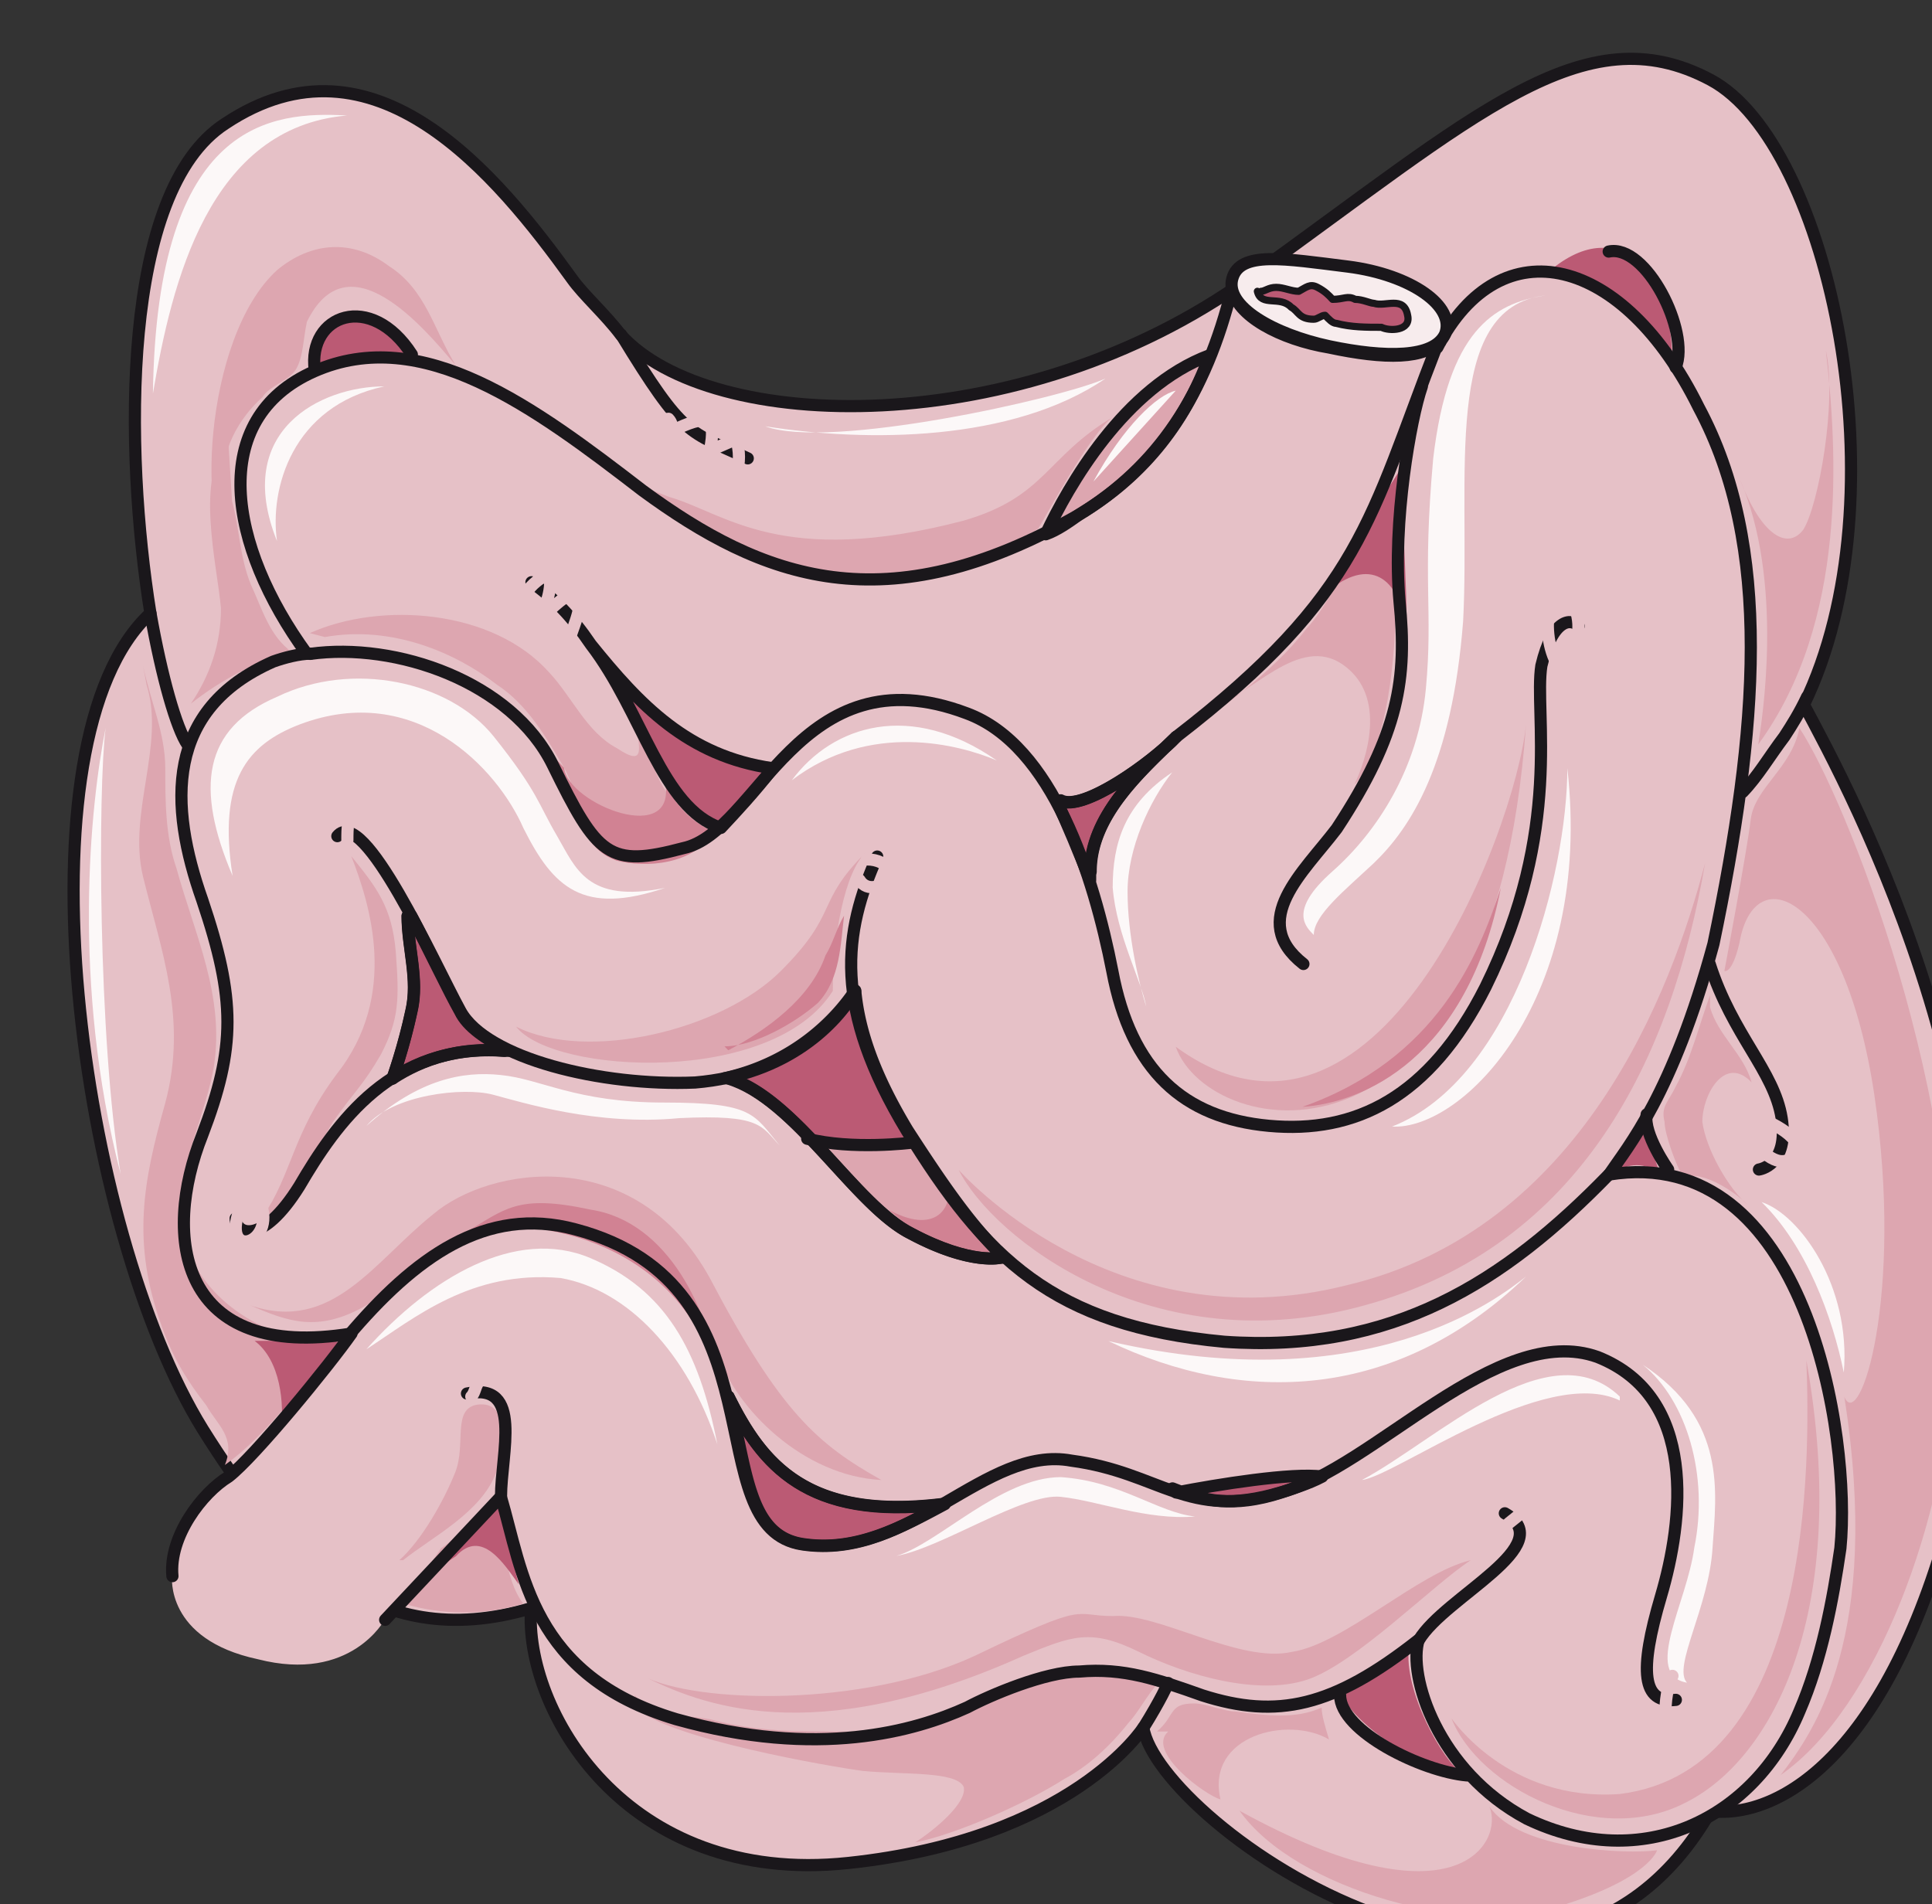 <svg xmlns="http://www.w3.org/2000/svg" version="1.0" viewBox="0 0 215.66 212.561"><rect x="0" y="0" width="215.66" height="212.561" fill="#333333" stroke="none"/><defs><clipPath clipPathUnits="userSpaceOnUse" id="a"><path d="M6.796 5.197h215.39v212.671H6.795z"/></clipPath></defs><path clip-path="url(#a)" d="M59.244 179.491c-.84 11.113 10.414 31.101 35.419 28.443 25.004-2.658 32.92-15.11 32.92-15.11 1.659 10.673 44.992 41.314 63.321 9.333 7.916.88 20.428-6.655 27.504-35.538 9.574-39.096-12.093-78.652-17.09-87.987 11.253-23.106 2.918-62.642-10.414-69.757-14.171-7.556-26.244 3.997-51.668 22.226-25.405 18.21-59.984 17.33-69.998 6.216-1.659-2.218-4.157-4.437-5.417-6.216-8.335-11.553-22.086-28.443-38.736-17.33C13.412 21.328 13.832 50.21 16.75 68.42c-15.43 14.21-7.915 68.878 5.836 91.084 8.335 13.332 18.749 25.325 36.658 19.988z" fill="#e6c1c7" fill-rule="evenodd"/><path clip-path="url(#a)" d="M59.284 179.531c-.84 11.113 10.414 31.101 35.419 28.443 25.004-2.658 32.92-15.11 32.92-15.11 1.659 10.673 44.992 41.314 63.321 9.333 7.915.88 20.428-6.656 27.504-35.538 9.574-39.096-12.093-78.652-17.09-87.987 0 0 0 0 0 0 11.253-23.106 2.918-62.642-10.414-69.757-14.171-7.556-26.244 3.997-51.668 22.226-25.405 18.21-59.984 17.33-69.998 6.216-1.659-2.218-4.157-4.437-5.417-6.216-8.335-11.553-22.086-28.443-38.736-17.33C13.452 21.368 13.872 50.25 16.79 68.46c-15.43 14.21-7.915 68.878 5.836 91.084 8.335 13.332 18.749 25.325 36.658 19.988" fill="none" stroke="#1a171b" stroke-width="1.359" stroke-linecap="round" stroke-linejoin="round"/><path d="M179.571 131.08c2.079-3.098 7.076-8.874 11.653-25.744 4.997-23.965 6.676-44.393-1.659-59.924-8.335-16.87-22.067-20.427-29.162-6.655 0-.44.42-.44.42-.9-1.66 2.239-6.237 2.239-12.493.9-5.417-.9-10.414-3.558-10.833-6.656-2.919 11.972-8.335 19.967-17.07 25.304-21.667 12.413-35.399 7.096-48.73-2.678-12.093-9.315-24.586-18.629-36.658-13.312-12.073 5.337-9.574 19.528-.84 31.52h.42c-1.24 0-2.918.44-4.157.88-12.093 5.337-11.673 15.99-7.916 26.644 3.738 11.093 3.738 16.41 0 26.184-4.597 11.533-2.498 25.305 16.65 22.187-2.498 3.558-10.833 13.771-13.731 15.99-2.919 1.779-6.676 6.656-6.257 11.093 0 0-.84 7.096 9.575 9.315 10.413 2.678 14.171-4.438 14.171-4.438 3.338-3.537 12.073-12.872 12.912-13.751 2.499 8.435 3.338 19.968 19.568 24.845 15.83 4.437 26.664 1.339 32.5-1.32 2.5-1.339 8.735-3.997 12.493-3.997 4.997-.44 8.735.88 13.752 2.658 8.315 2.659 14.57 1.34 24.145-6.216-1.24 3.998 2.079 14.651 12.073 19.988 12.912 6.196 25.424 0 30.421-11.993 2.499-5.776 3.738-12.432 4.578-18.209 1.239-12.412-3.758-45.272-25.825-41.714z" fill="#e6c1c7" fill-rule="evenodd"/><path d="M111.652 140.355s-3.338.88-9.994-2.678c-6.236-3.099-12.872-15.111-20.367-17.35h-.42c7.915-1.779 12.472-6.676 14.551-9.794.42 4.457 2.079 9.354 5.837 15.59 3.737 5.777 7.055 10.674 10.793 14.232h-.4zm-6.636 27.523c-14.99 1.78-19.988-4.437-23.745-12.012 2.098 8.015 2.098 15.57 8.335 16.47 5.836.879 10.833-1.78 15.81-4.458h-.4zm-59.564-65.66c0 3.558 1.26 7.096.42 10.634a66.044 66.044 0 0 1-2.099 7.515c3.358-2.199 7.536-3.538 12.553-3.098h.4c-2.499-1.32-4.578-2.638-5.417-4.417-1.26-2.22-3.338-6.636-5.437-10.634h-.42zm76.194-4.877c0-6.216 5.437-11.113 9.594-15.11-2.498 2.678-10.413 8.454-12.932 7.115h-.42c1.26 2.658 2.519 5.776 3.758 8.874v-.879zm-41.215-4.957c1.66-1.779 3.738-3.998 5.797-6.656-9.514-1.34-14.911-7.136-20.308-13.812 5.817 7.576 7.875 18.25 14.511 20.468z" fill="#bb5a74" fill-rule="evenodd"/><path d="M134.998 39.616c-9.554 3.558-15.81 14.671-18.309 19.988 1.26-.44 2.499-1.32 3.758-2.219 6.656-3.997 11.653-9.774 14.551-17.769z" fill="#dda6b0" fill-rule="evenodd"/><path d="M147.55 164.8c-3.337-.46-11.692.88-16.29 1.779l-.42-.46c3.359 1.34 6.697 2.219 12.133.46 1.24-.46 2.919-.9 4.578-1.779z" fill="#bb5a74" fill-rule="evenodd"/><path d="M131.24 116.85c3.758 10.633 35.359 16.39 39.097-35.9-1.24 11.974-16.63 52.29-39.097 35.9zm-73.635-2.24c4.178 5.317 28.703 6.637 35.359-3.997 0-5.757 1.259-13.292 3.737-15.51-5.816 5.776-2.898 6.655-9.554 13.311-6.656 6.636-21.627 10.174-29.542 6.197zm104.417 77.214c2.918 7.555 16.27 14.65 26.284 9.334 9.574-4.877 18.329-21.307 13.332-49.29.42 11.113.84 45.732-20.848 48.41-12.512.88-18.768-8.454-18.768-8.454zm-47.792-6.976c5.417-2.219 7.496-3.098 12.913-.44 5.397 2.679 13.312 4.897 18.729 3.118 5.416-1.779 14.151-10.673 18.308-13.352-5.816 1.34-14.15 9.355-19.967 10.234-5.837 1.34-14.991-4.437-19.988-3.997-4.578 0-2.499-1.78-15.41 4.437-12.493 5.796-31.222 5.337-37.058 2.239 6.256 3.098 18.748 8.435 42.474-2.239z" fill="#dda6b0" fill-rule="evenodd"/><path d="M107.015 130.6c3.758 7.536 21.667 21.748 45.413 15.092 24.165-6.656 34.159-27.544 37.897-49.31-3.738 14.231-13.732 40.875-39.976 47.091-26.244 6.656-43.334-12.872-43.334-12.872zm-79.072 15.132c4.178 1.779 7.516 3.098 12.932 0 5.417-3.538 11.253-11.074 21.667-9.295 10.414 2.219 15.43 8.855 17.51 14.611 2.078 6.217 9.594 13.732 18.328 14.172-7.075-3.978-11.253-7.516-19.168-22.586-8.335-15.071-24.585-12.413-30.841-7.096-6.656 5.317-11.253 13.292-20.428 10.194zm9.614-25.785c-4.937 6.636-4.937 11.074-8.255 15.93 3.318-.879 5.377-6.635 7.855-10.613 2.479-3.538 3.298-3.997 5.357-7.535 2.059-3.978 2.059-6.197 1.66-11.513-.42-4.877-2.06-7.076-4.958-10.634 2.059 5.317 5.357 15.51-1.659 24.365zm-1.299-48.83c7.515-1.34 14.611 1.759 19.208 5.317 3.358 2.198 5.437 5.756 7.516 9.294 1.679 3.098 2.099 7.975 5.856 9.294 2.499.88 9.614-.44 10.434-3.098-2.079-.88-3.338-1.779-4.577-3.098-2.099-2.658-2.099-5.756-3.758-8.415.4 3.098 1.24 5.317-2.099 3.098-3.338-1.759-5.017-5.756-7.515-8.415-6.276-7.075-18.789-7.975-26.744-4.417zm75.394 69.238h.4c-3.318-3.538-6.636-7.516-9.534-12.373-3.318 0-7.056 0-12.453-.899 4.158 3.998 7.896 8.855 11.633 10.614 6.636 3.537 9.954 2.658 9.954 2.658z" fill="#dda6b0" fill-rule="evenodd"/><path d="M172.495 32.98c-5.836.9-10.833 3.998-12.512 18.189-1.24 13.752 0 16.85-.82 25.724-.839 8.875-5.436 15.97-10.433 20.388-5.017 4.437-2.918 6.216-2.079 7.096 0-2.199 3.338-4.877 6.656-7.975 4.178-3.998 8.775-11.094 10.014-27.044.84-15.97-2.498-35.039 9.174-36.378zm2.459 52.768c0 11.573-5.837 34.679-19.568 40.016 7.915.44 22.466-14.232 19.568-40.016zM42.894 43.134c-7.016 0-16.95 4.877-11.973 17.27-.84-5.757 1.64-15.051 11.973-17.27zM25.964 97.78c-4.177-9.793-3.338-16.45 4.997-20.007 8.315-4.018 19.149-1.78 24.146 4.437 4.977 6.236 4.977 7.556 7.075 11.113 2.08 3.558 3.318 7.576 12.053 5.797-9.154 3.098-12.472 0-15.81-6.676-2.919-6.676-12.073-16.45-24.965-11.573-5.837 2.239-9.175 6.236-7.496 16.91zm62.422-10.673c4.578-6.196 13.312-8.874 22.867-2.218-4.158-1.76-14.132-4.438-22.867 2.218zm-47.491 38.597c5.837-5.257 10.814-6.136 14.971-5.697 4.577.44 8.315 3.078 18.29 3.078 9.973 0 9.973 1.3 12.871 4.797-2.058-2.178-2.058-3.497-11.213-3.058-9.134.88-17.45-1.739-20.787-2.618-3.318-.88-11.214 0-14.132 3.498zm21.687 16.97c7.496 1.319 14.171 8.394 17.49 18.548-2.08-10.593-5.817-17.23-14.152-20.767-8.335-3.538-17.93 2.219-25.025 10.174 5.437-3.538 11.673-8.835 21.687-7.955zm118.228 13.671c-8.335-3.997-25.024 8.435-28.782 8.875 8.355-4.437 20.867-16.87 28.782-9.314zm-80.75 17.35c4.597-1.32 11.672-8.795 18.348-8.795 6.656.44 10.834 3.958 14.991 4.397-5.417.44-10.833-1.759-14.99-2.198-4.178-.44-13.333 5.716-18.35 6.596zm83.309-21.347c4.937 3.997 7.395 12.432 5.756 20.427-.82 6.197-5.756 14.192-.82 15.071-1.638-1.759 2.46-8.415 2.86-15.07.419-6.217 1.638-14.212-7.796-20.428z" fill="#fcf8f8" fill-rule="evenodd"/><path d="M130.361 83.15c5.417-3.578 11.673-8.016 15.43-12.913 2.5-2.678 4.158-6.696 5.817-9.814 1.68-2.658 3.758-5.336 4.577-8.015-.82 4.917-.82 9.814-.4 15.151 0 5.337-.839 16.03-4.597 20.028 1.26-2.658 3.758-9.794-1.239-13.352s-10.414 3.558-14.99 4.897z" fill="#dda6b0" fill-rule="evenodd"/><path d="M123.725 149.71c14.99 7.195 32.06 6.755 46.612-7.196-2.898 2.258-17.47 13.951-46.612 7.195z" fill="#fcf8f8" fill-rule="evenodd"/><path d="M44.573 174.174c2.498-2.218 4.997-6.676 6.236-9.794 1.26-3.118-.4-7.135 2.499-7.575 3.737-.46 2.918 4.897 2.078 7.575-1.659 4.458-7.055 7.136-10.393 9.794z" fill="#dda6b0" fill-rule="evenodd"/><path d="M61.283 83.91c2.918 3.597 2.498 10.353 7.495 12.152 3.338.88 8.735.44 10.814-3.158-2.479-1.34-4.158-2.699-5.397-5.837 1.659 7.636-10.813 2.699-11.233-1.359zm19.588 32.9c3.338 0 7.935-2.64 10.434-4.858 2.518-2.658 2.518-6.636 2.918-9.734-.82 1.34-1.24 3.098-2.079 4.437-1.659 4.857-6.676 8.395-10.853 10.594zm18.389 18.268c4.557 4.038 9.094 5.837 10.733 4.937 2.06-.44-4.117-7.655-4.117-7.655.4 2.718-1.66 5.416-6.616 2.718zm-47.491 2.619c6.256-2.22 23.725 0 28.302 16.01-.819-7.116-5.396-17.35-14.151-18.669-8.315-1.799-9.554 0-14.151 2.659zm93.623-14.132c6.696-.44 18.389-5.337 22.146-24.465-2.498 7.575-7.095 19.128-22.146 24.465z" fill="#d18293" fill-rule="evenodd"/><path d="M146.671 67.48c5.037-5.318 8.795-3.998 10.054 1.318.82 5.757-.42-16.39-.42-16.39zM35.059 41.775c0-4.038 1.259-7.196 4.977-6.736 2.918 0 4.577 2.698 6.216 5.396-3.298-1.359-6.216.9-9.534.44zm137.436-11.114c8.335-7.515 14.152.44 14.152 9.275-2.479-3.958-7.076-7.056-10.394-9.275zm11.234 94.583c.42 1.799.82 4.058 1.639 5.837-1.64-1.34-3.698-1.34-5.357 0zm-34.179 63.582c1.658 3.977 9.554 8.854 13.271 8.854-2.478-2.198-6.636-10.194-5.376-14.63-1.26 1.338-2.919 2.677-4.578 3.557z" fill="#bb5a74" fill-rule="evenodd"/><path d="M200.858 81.27c5.017 7.556 18.809 41.336 17.15 71.557-.84 16.45-8.375 37.777-19.248 45.333 3.777-4.877 11.293-15.55 7.115-42.215 1.68 3.998 6.696-11.113 3.338-33.779-3.338-22.227-13.372-26.664-15.05-16.89-.84 3.558-1.68 3.118-1.68 3.118s2.519-13.332 2.939-16.89c.42-3.557 4.597-5.776 5.436-10.233z" fill="#dda6b0" fill-rule="evenodd"/><path d="M190.884 111.093c-1.279 3.538-2.118 7.075-3.817 10.174-.84 1.778-1.7 2.218-1.26 3.977 0 1.32 1.26 4.857 2.1 6.196 2.118-.9 5.936 1.76 7.195 3.078-2.119-1.758-4.657-6.176-5.077-9.274 0-3.098 2.538-7.515 5.496-4.417-.839-3.098-3.797-5.297-4.637-8.395zM45.053 179.012c4.177 1.319 9.194 1.319 13.352 0-2.08-2.639-2.499-8.375-2.499-11.474-2.498.9-4.577 3.978-6.676 5.297z" fill="#dda6b0" fill-rule="evenodd"/><path d="M46.732 176.453c2.498-2.718 5.816-7.675 8.714-8.595 1.24 3.178 1.66 6.336 2.479 9.035-1.64-2.259-4.138-6.316-7.036-3.158z" fill="#bb5a74" fill-rule="evenodd"/><path d="M70.877 189.265c1.679 2.219 5.837 2.219 8.355 2.659 3.318.9 7.076 1.339 10.833 1.339 4.997 0 9.994.44 15.011-1.34 6.656-2.218 17.51-8.874 24.166-3.977-1.24 1.32-2.08 3.098-3.318 4.437-2.1 2.659-4.598 4.877-7.096 6.197-4.177 2.678-12.093 6.216-16.67 7.095 2.079-1.319 5.837-4.417 5.417-6.196-.84-1.779-6.676-1.34-11.253-1.779-3.338-.44-21.687-3.558-25.445-7.096zm67.479 12.872c6.256 8.855 25.805 14.172 35.798 10.634 9.994-3.098 10.814-6.216 10.814-6.216-3.318.46-15.39 0-18.709-4.877 1.66 3.997-3.757 13.751-27.903.46zm-9.214-8.834c2.098-1.8 1.259-3.138 4.177-3.138 1.26 0 3.338.9 4.597.9 3.338.439 6.676.899 9.615-.44 0 .879.42 2.218.82 3.557-4.578-2.678-13.773-.44-12.114 6.696-1.659-.44-8.355-5.356-5.836-7.575zM15.95 74.235c.82 4.018 2.499 7.555 2.499 11.553 0 3.558 0 7.555 1.24 11.113 2.078 7.556 5.416 14.212 4.177 22.227-1.26 7.096-5.837 14.211-2.499 21.327 2.898 6.216 10.813 10.214 17.05 8.874-4.158 4.438-8.315 10.674-13.312 14.212 1.239-3.098-.84-4.437-2.079-6.656-2.079-2.658-3.758-5.337-4.997-8.895-3.338-9.314-2.079-15.99.42-24.865 2.498-9.334-.42-16.89-2.499-25.324-1.679-7.116 2.499-14.671.42-21.327z" fill="#dda6b0" fill-rule="evenodd"/><path d="M28.423 149.69c2.918 2.198 3.338 7.075 2.918 10.173.84-3.538 4.997-6.196 7.076-9.734-1.66-.9-4.578-.9-6.237-.44z" fill="#bb5a74" fill-rule="evenodd"/><path d="M25.904 55.946c.84 3.098.84 6.216 2.099 9.314 1.24 2.659 2.079 5.757 4.577 7.536-3.757.88-7.915 3.098-11.273 5.756 2.099-3.098 3.358-6.636 3.358-10.633-.42-4.877-2.938-14.631.82-18.629z" fill="#dda6b0" fill-rule="evenodd"/><path d="M25.125 54.567c-.84-3.998 1.659-7.995 4.157-10.214.82-1.32 2.898-1.779 3.738-3.098.84-1.34.84-3.558 1.24-5.337 4.576-9.334 12.891.44 16.63 4.897-2.48-3.997-3.319-8.455-7.476-11.113-4.158-3.118-8.735-2.658-12.473.44-8.315 7.555-9.154 29.762-4.577 32.42zm44.953-.88c7.095 6.217 27.063 16.87 45.812 5.337.84-1.339 5.816-10.673 8.315-12.452-7.476 4.457-7.476 8.894-16.65 11.553-20.388 5.337-26.644-.88-32.88-2.659zm133.738-14.551c1.26 11.114 2.499 30.222-7.555 43.974.42-2.659 2.938-18.21-2.099-29.742 2.519 6.656 5.457 7.995 7.136 5.756 1.679-2.658 3.778-14.211 2.518-19.988z" fill="#dda6b0" fill-rule="evenodd"/><path d="M122.046 53.767c3.358-6.176 7.116-9.694 9.194-10.153zm-36.618-6.176c11.273 1.78 27.544 1.78 37.977-5.337-4.997 2.239-30.881 7.996-37.977 5.337zM38.737 12.892c-8.315-.46-21.248.44-21.667 31.041 2.098-12.412 6.256-29.722 21.667-31.04zM13.472 131.08c-5.517-21.347-3.378-41.354-1.68-49.81-.859 6.677-.859 34.7 1.68 49.81zm114.47-18.708c-.42-2.658-3.318-7.975-3.737-13.292 0-4.857 1.259-9.294 6.636-12.852-2.479 3.118-4.977 8.435-4.977 13.312 0 4.857 1.259 10.174 2.078 12.832zm77.873 40.855c-1.259-6.176-4.177-14.151-9.174-19.028 4.177 1.339 9.994 9.294 9.174 19.028z" fill="#fcf8f8" fill-rule="evenodd"/><path d="M97.92 95.622c-3.757 8.435-5.016 16.87 3.319 30.641 8.754 14.192 16.25 21.747 35.418 23.526 18.749 1.32 31.261-6.656 42.914-18.648" fill="none" stroke="#1a171b" stroke-width="1.359" stroke-linecap="round" stroke-linejoin="round"/><path d="M38.776 149.25c7.516-8.895 15.431-14.692 25.425-12.013 23.746 6.236 13.332 33.4 25.405 35.179 12.072 1.778 20.407-11.134 29.982-9.355 10.013 1.34 12.912 6.676 23.325 3.558 10.414-2.678 24.166-19.148 35.419-15.13 11.233 4.456 9.574 18.248 7.076 26.703-2.499 8.455-2.08 12.013 1.659 11.573" fill="none" stroke="#1a171b" stroke-width="1.359" stroke-linecap="round" stroke-linejoin="round"/><path d="M167.978 168.938c6.236 3.537-6.676 9.294-9.594 14.151M52.128 155.566c6.317-1.34 3.798 6.656 3.798 11.533m39.536-56.446c-2.079 3.538-7.475 9.314-17.869 10.194-10.394.44-23.286-2.659-26.204-7.975-2.918-5.337-10.814-23.086-13.732-19.529" fill="none" stroke="#1a171b" stroke-width="1.359" stroke-linecap="round" stroke-linejoin="round"/><path d="M56.286 117.309c-12.493-.9-18.729 8.015-22.886 15.13-4.178 6.677-7.096 5.357-7.096 3.579m55.006-15.611c7.516 2.239 14.192 14.211 20.448 17.33 6.676 3.537 10.014 2.658 10.014 2.658m33.72-32.78c-6.216-4.877 0-10.214 3.718-15.111 7.015-10.654 7.855-16.87 7.015-25.325-.82-8.894 1.24-20.447 2.479-24.005M81.31 155.906c3.758 7.595 8.755 13.831 23.746 12.052" fill="none" stroke="#1a171b" stroke-width="1.359" stroke-linecap="round" stroke-linejoin="round"/><path d="M45.512 102.258c0 3.558 1.26 7.096.42 10.634a63.716 63.716 0 0 1-2.119 7.515m74.595-31.061c2.499 1.339 10.394-4.417 12.872-7.076-4.137 3.998-9.534 8.855-9.534 15.031m-10.054 43.094s-3.338.88-9.994-2.678c-6.236-3.099-12.872-15.111-20.367-17.35h-.42c7.915-1.779 12.472-6.676 14.551-9.794 0 0 0 0 0 0 .42 4.457 2.079 9.354 5.837 15.59 3.737 5.777 7.055 10.674 10.793 14.232h-.4zm-6.636 27.523c-14.99 1.78-19.988-4.437-23.745-12.012 0 0 0 0 0 0 2.098 8.015 2.098 15.57 8.335 16.47 5.836.879 10.833-1.78 15.81-4.458h-.4z" fill="none" stroke="#1a171b" stroke-width="1.359" stroke-linecap="round" stroke-linejoin="round"/><path d="M45.492 102.258c0 3.558 1.26 7.096.42 10.634-.84 3.977-2.099 7.515-2.099 7.515s0 0 0 0c3.358-2.199 7.536-3.538 12.553-3.098h.4c-2.499-1.32-4.578-2.638-5.417-4.417-1.26-2.22-3.338-6.636-5.437-10.634h-.42zM147.59 164.84c-3.337-.46-11.692.88-16.29 1.779l-.42-.46c3.359 1.34 6.697 2.219 12.133.46 1.24-.46 2.919-.9 4.578-1.779m-25.905-67.459c0-6.216 5.437-11.113 9.594-15.11-2.498 2.678-10.413 8.454-12.932 7.115h-.42c1.26 2.658 2.519 5.776 3.758 8.874v-.879z" fill="none" stroke="#1a171b" stroke-width="1.359" stroke-linecap="round" stroke-linejoin="round"/><path d="M176.213 69.898c-.82-.9-2.898-.9-4.157 4.417-.84 5.317 2.498 18.169-6.237 35.878-6.256 12.393-14.59 16.37-24.165 15.49-9.574-.879-15.41-6.195-17.49-17.269-2.078-10.633-6.655-25.244-16.25-28.782-18.728-7.076-23.305 13.292-31.64 15.05-8.335 2.22-9.574.9-14.571-9.294-4.578-9.294-17.49-13.731-27.084-12.392" fill="none" stroke="#1a171b" stroke-width="1.359" stroke-linecap="round" stroke-linejoin="round"/><path d="M160.383 38.617c-7.476 19.168-8.315 27.623-29.103 43.653M59.324 65c2.499 1.74 4.577 3.918 6.636 6.956m14.511 20.468c1.66-1.779 3.738-3.998 5.797-6.656-9.515-1.34-14.911-7.136-20.308-13.812 5.816 7.576 7.875 18.25 14.511 20.468m9.634 34.699c5.017 1.28 11.673.44 11.673.44m33.26-87.907c-9.554 3.558-15.81 14.671-18.309 19.988 1.26-.44 2.499-1.32 3.758-2.219 6.656-3.997 11.653-9.774 14.551-17.769" fill="none" stroke="#1a171b" stroke-width="1.359" stroke-linecap="round" stroke-linejoin="round"/><path d="M175.873 71.557c.82-1.78 0-4.857-1.659-5.757-2.478 1.779-1.639 9.275 1.66 10.154m10.813 111.133c-.8 1.759-.8 3.517-.8 5.276m-17.989-21.826c.84-.86 1.66-1.28 2.479-2.16M52.608 155.906c.44-.42.44-1.26.88-1.68m43.273-58.284c1.24 0 2.06.46 2.859 1.379-.8 1.839-2.859 2.299-3.678.92M58.764 66.2c.44-.9 1.7-1.779 2.539-2.239.42 1.78-.42 3.558-.84 4.897 1.26-.9 2.519-2.658 4.198-2.658.42 1.759-.84 3.997-1.26 5.756M38.776 93.783c0-1.319 0-2.638.88-3.518m-12.932 44.853c-2.099 5.837 4.617 3.598 2.099-1.36" fill="none" stroke="#e6c1c7" stroke-width="1.359" stroke-linecap="round" stroke-linejoin="round"/><path d="M127.603 192.923c1.998-3.198 2.798-5.037 2.798-5.037M69.318 37.337c7.076 11.613 7.495 10.714 14.151 13.832m118.249 26.624c-.84 1.779-1.68 3.118-2.539 4.437-1.679 2.219-2.958 4.437-4.657 6.196M20.947 83.15c-1.239-1.78-2.898-7.576-4.157-14.711m162.781-40.356c4.158-.9 9.115 8.935 7.476 12.932m3.797 66.6c2.539 7.955 7.196 11.933 8.035 17.21.84 5.296-2.538 5.736-2.538 5.736m-12.532-6.156c-.4 2.198 2.398 6.156 2.398 6.156m-36.617 58.684c0 4.038 9.174 8.515 14.15 8.955M35.139 41.335c-.84-6.196 6.256-8.875 10.833-1.759" fill="none" stroke="#1a171b" stroke-width="1.359" stroke-linecap="round" stroke-linejoin="round"/><path d="M82.17 53.008c.42-1.34.42-2.679 0-4.018-.84.44-2.099.9-2.938 1.34.84-4.038-.42-4.038-4.197-2.24 0-.439 0-.899-.42-1.338-.42 0-1.26.44-1.7.9m122.087 79.911c1.699.42 2.978 2.998 5.097 1.719 2.098-1.72-2.119-3.878-3.398-4.318" fill="none" stroke="#e6c1c7" stroke-width="1.359" stroke-linecap="round" stroke-linejoin="round"/><path d="M42.994 180.83c3.338-3.537 12.073-12.872 12.912-13.751 2.499 8.435 3.338 19.968 19.568 24.845 15.83 4.437 26.664 1.339 32.5-1.32 2.499-1.339 8.735-3.997 12.493-3.997 4.997-.44 8.735.88 13.752 2.658 8.315 2.659 14.57 1.34 24.145-6.216-1.24 3.998 2.079 14.651 12.073 19.988 12.912 6.196 25.424 0 30.421-11.993 2.499-5.776 3.738-12.432 4.577-18.209 1.24-12.412-3.757-45.272-25.824-41.714 2.079-3.099 7.076-8.875 11.653-25.745 4.997-23.965 6.676-44.393-1.659-59.924-8.335-16.87-22.067-20.427-29.162-6.656 0-.44.42-.44.42-.899-1.66 2.239-6.237 2.239-12.493.9-5.417-.9-10.414-3.558-10.833-6.656-2.919 11.972-8.335 19.967-17.07 25.304-21.667 12.413-35.399 7.096-48.73-2.678-12.093-9.315-24.586-18.629-36.658-13.312-12.073 5.337-9.574 19.528-.84 31.52h.42c-1.24 0-2.918.44-4.157.88-12.093 5.337-11.673 15.99-7.916 26.644 3.738 11.093 3.738 16.41 0 26.184-4.597 11.533-2.498 25.305 16.65 22.187-2.498 3.558-10.833 13.771-13.731 15.99-2.919 1.779-6.676 6.656-6.257 11.093" fill="none" stroke="#1a171b" stroke-width="1.359" stroke-linecap="round" stroke-linejoin="round"/><path d="M137.517 31.061c-.84 3.118 4.577 6.216 10.833 7.556 6.256 1.319 11.653 1.319 12.912-1.34 1.24-3.098-3.757-6.656-10.833-7.555-7.076-.88-12.073-1.779-12.912 1.34z" fill="#f7eced" fill-rule="evenodd"/><path d="M140.355 32.52c.42 1.78 2.518.44 3.778 1.78.84.459.84 1.338 2.518 1.338.42 0 .84-.44 1.26-.44.42.44.839.9 1.259.9 1.679.44 3.358.44 5.037.44.839.44 3.338.44 2.918-1.34-.4-2.238-2.499-.899-3.758-1.339-.42 0-1.26-.44-2.099-.44-.84-.459-1.259 0-2.518 0-.42-.459-.84-.899-1.68-1.338-.839-.46-1.258 0-2.098.44-.84 0-1.679-.44-2.518-.44-.84 0-1.26.44-1.68.44z" fill="#bb5a74" fill-rule="evenodd"/><path d="M137.557 31.101c-.84 3.118 4.577 6.216 10.833 7.556 6.256 1.319 11.653 1.319 12.912-1.34 1.24-3.098-3.757-6.656-10.833-7.555-7.076-.88-12.073-1.779-12.912 1.34" fill="none" stroke="#1a171b" stroke-width="1.359" stroke-linecap="round" stroke-linejoin="round"/><path d="M140.355 32.52c.42 1.78 2.518.44 3.778 1.78.84.459.84 1.338 2.518 1.338.42 0 .84-.44 1.26-.44.42.44.839.9 1.259.9 1.679.44 3.358.44 5.037.44.839.44 3.338.44 2.918-1.34-.4-2.238-2.499-.899-3.758-1.339-.42 0-1.26-.44-2.099-.44-.84-.459-1.259 0-2.518 0-.42-.459-.84-.899-1.68-1.338-.839-.46-1.258 0-2.098.44-.84 0-1.679-.44-2.518-.44-.84 0-1.26.44-1.68.44" fill="none" stroke="#1a171b" stroke-width=".8" stroke-linecap="round" stroke-linejoin="round"/></svg>